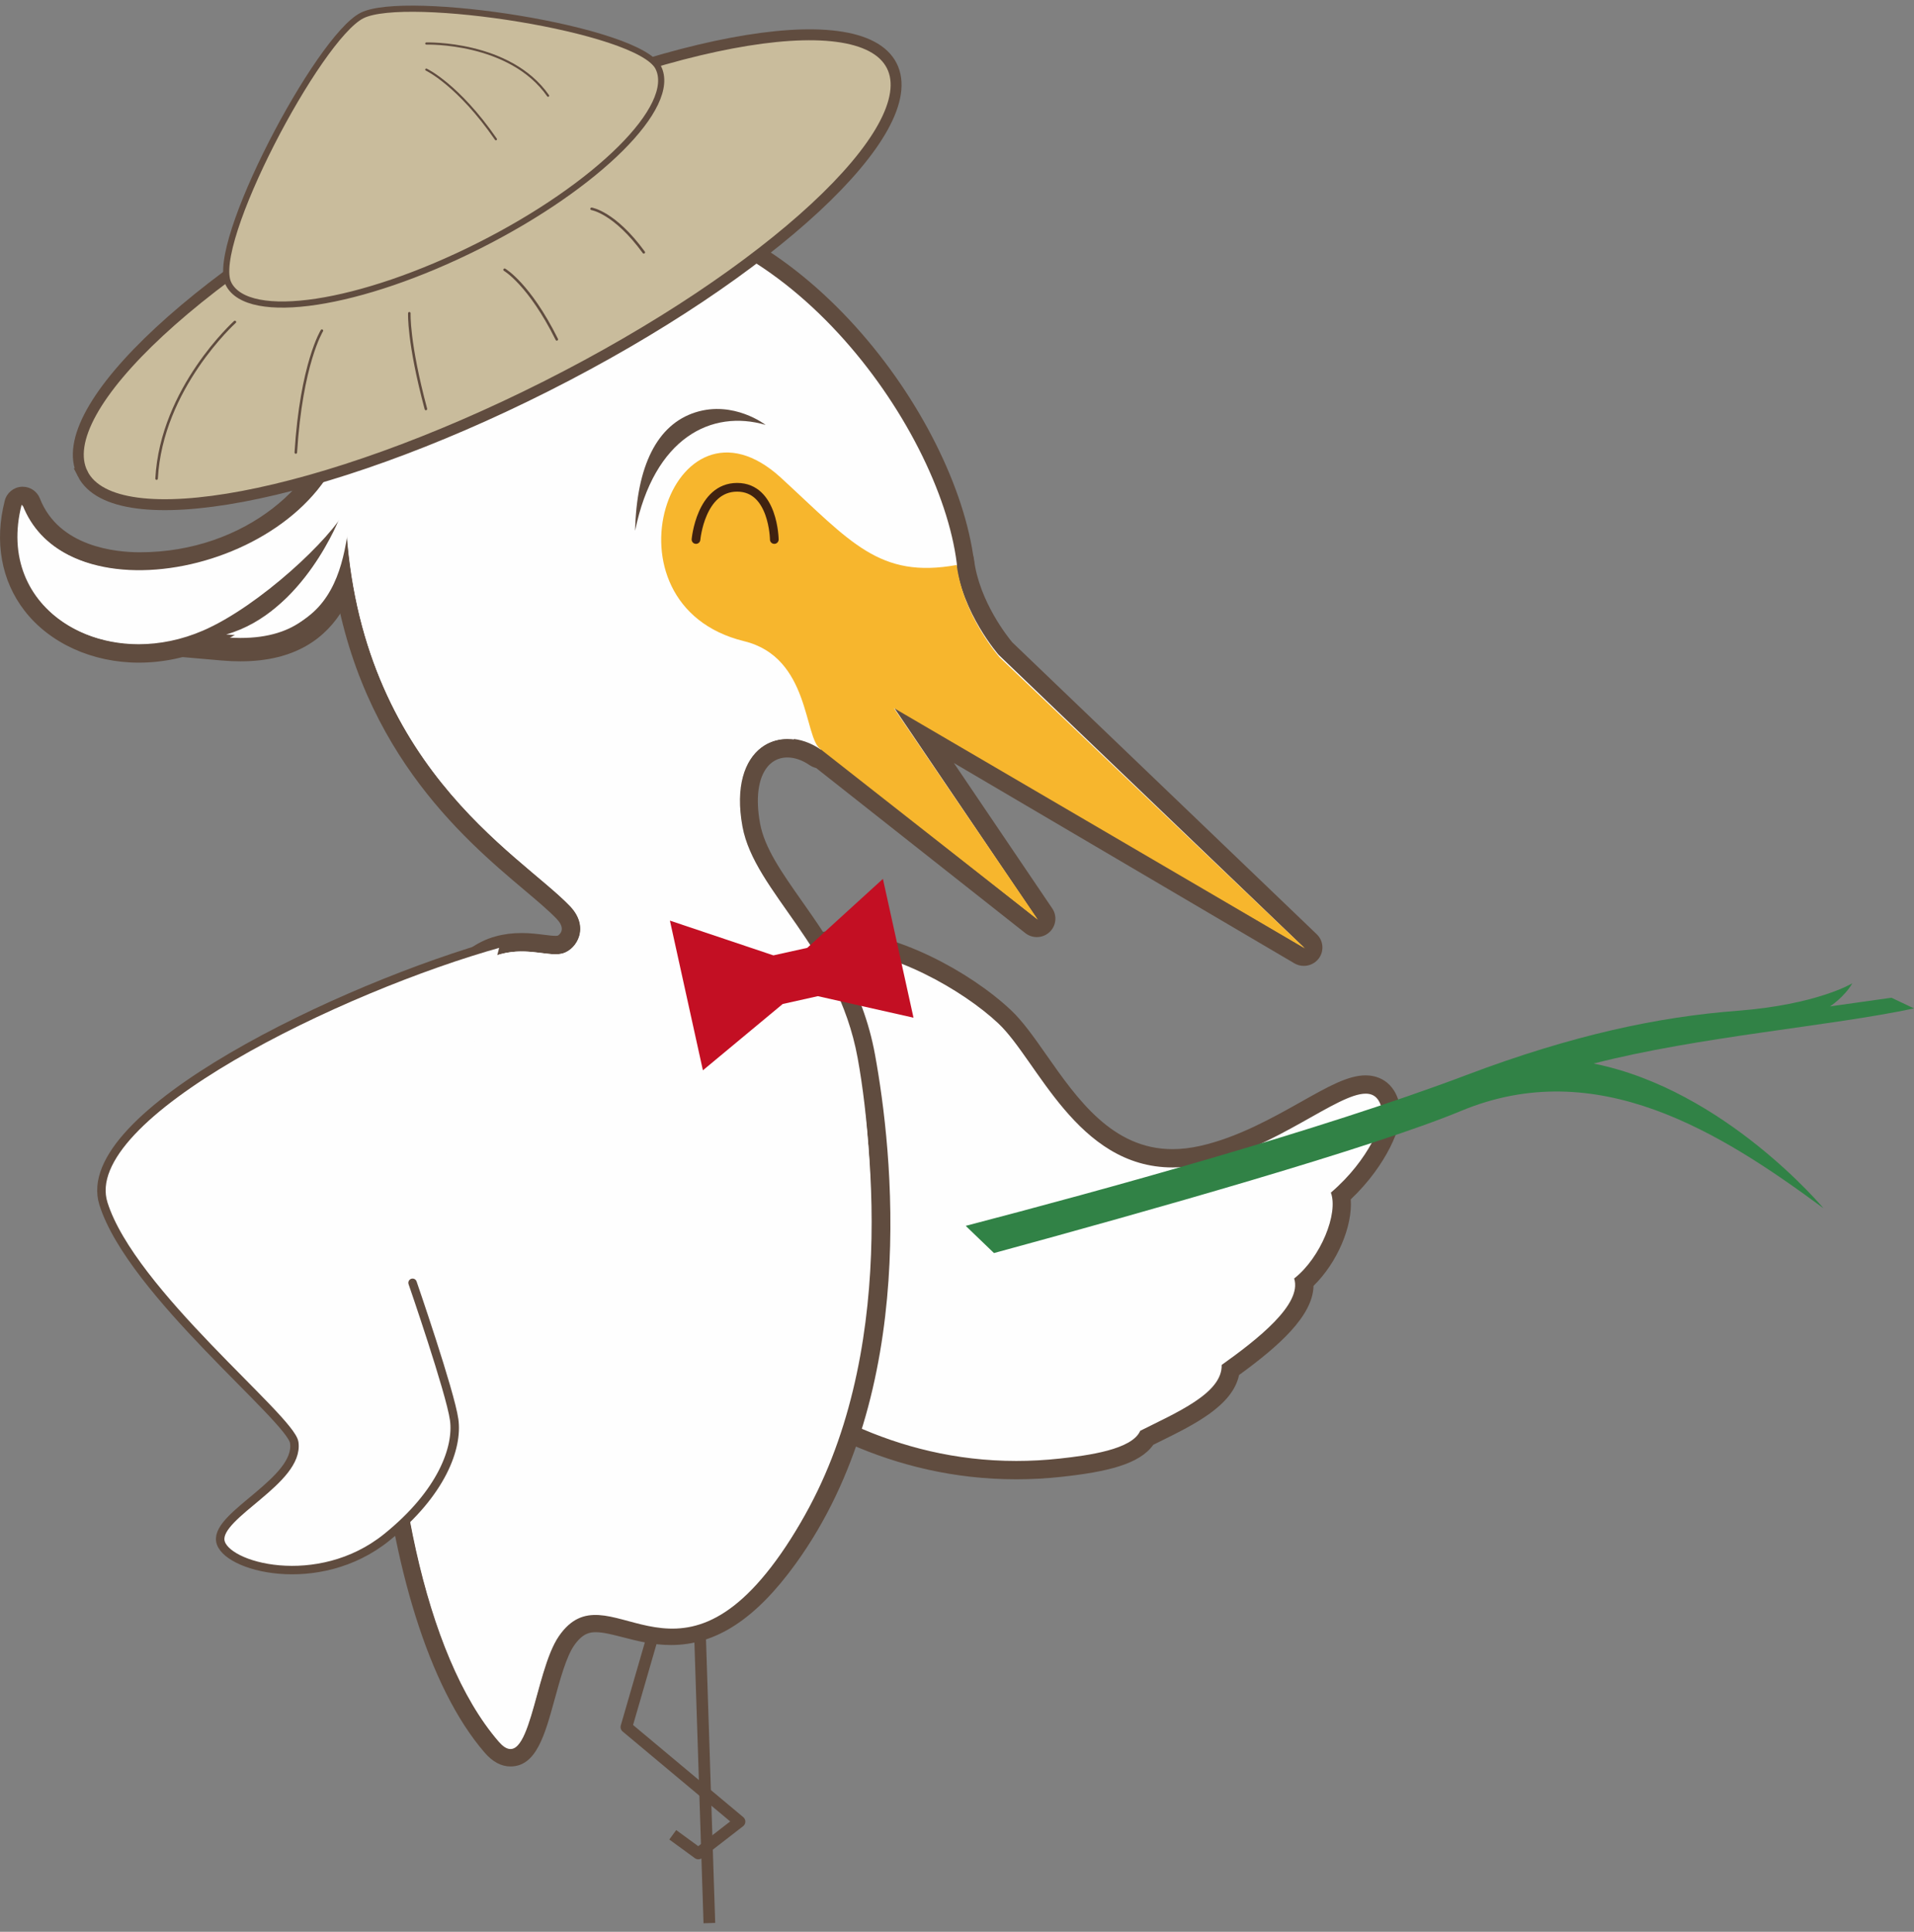 <svg height="222" viewBox="0 0 220 222" width="220" xmlns="http://www.w3.org/2000/svg" xmlns:xlink="http://www.w3.org/1999/xlink"><rect x="0" y="0" width="220" height="222" fill="#808080" stroke="none"/><mask id="a" fill="#fff"><path d="m7.855.73s16.926 14.156 25.785 12.53c.74 5.966 4.928 10.769 4.928 10.769l34.902 33.857-47.027-27.986 16.491 24.651-24.86-19.852c-1.931-1.34-1.371-10.755-8.739-12.567" fill="#fff" fill-rule="evenodd"/></mask><g fill="none" fill-rule="evenodd" transform="translate(0 1)"><path d="m27.547 73c-.656 0-1.345-.03-2.074-.09l-7.473-.622 7.223-1.969c8.18-2.232 12.206-12.183 12.246-12.282 2.147-5.036 2.147-5.036 3.162-5.036h.702l.408.555c.43.577.244 1.108.029 1.724-.237.676-.374 1.797-.536 3.09-.631 5.114-1.815 14.63-13.684 14.63z" fill="#fefefe"/><path d="m40.351 52c-1.869 0-2.144.673-4.282 5.907-.062.162-3.757 9.654-11.046 11.733l-14.023 4.001 14.512 1.266c.73.063 1.447.094 2.129.094 12.708 0 13.993-10.837 14.611-16.042.133-1.139.273-2.315.459-2.87.226-.678.607-1.814-.205-2.962l-.792-1.124zm0 2.687c.022 0-.022.16-.146.54-1.337 4.005.463 17.087-12.564 17.087-.603 0-1.238-.028-1.903-.085 8.706-2.486 12.775-13.289 12.775-13.289s1.737-4.252 1.838-4.252z" fill="#604c3f"/><path d="m116.816 168c-28.217 0-44.502-26.333-44.662-26.599-.174-.287-.202-.639-.074-.952.43-1.043 10.617-25.642 18.197-31.646 1.515-1.197 3.477-1.804 5.838-1.804 6.899 0 15.471 5.15 19.356 8.807 1.3 1.223 2.583 3.057 3.943 4.998 3.524 5.035 7.912 11.297 15.376 11.297 1.096 0 2.248-.133 3.429-.398 4.453-1.006 8.57-3.32 11.875-5.182 2.895-1.628 5.18-2.916 6.923-2.916.922 0 2.53.385 2.962 2.951.243 1.452-1.543 6.017-5.781 9.863.499 2.873-1.406 7.366-4.251 9.924.323 3.222-3.793 6.745-8.472 10.113-.382 3.251-4.716 5.384-8.559 7.281l-1.066.528c-1.341 2.219-5.536 2.973-9.907 3.451-1.71.189-3.435.285-5.126.285" fill="#fefefe"/><path d="m96.141 106c-2.601 0-4.784.681-6.484 2.028-7.786 6.156-18.066 30.962-18.499 32.016-.256.618-.199 1.323.147 1.894.67 1.106 16.739 27.062 45.511 27.062 1.73 0 3.49-.095 5.237-.288 5.135-.562 8.924-1.429 10.509-3.679.267-.134.538-.267.811-.401 3.915-1.931 8.302-4.093 9.046-7.614 4.541-3.301 8.489-6.783 8.56-10.247 2.729-2.664 4.507-6.857 4.279-9.939 4.151-3.939 6.022-8.559 5.708-10.431-.574-3.451-2.985-3.822-3.995-3.822-2.016 0-4.288 1.275-7.429 3.045-3.243 1.822-7.279 4.093-11.578 5.061-1.103.247-2.176.375-3.195.375-6.908 0-10.94-5.755-14.498-10.833-1.389-1.983-2.701-3.857-4.077-5.149-4.678-4.401-13.297-9.078-20.053-9.078m-.002 2.108c6.275-.002 14.515 4.648 18.614 8.505 4.483 4.219 9.026 16.55 20.016 16.55 1.149 0 2.363-.132 3.657-.423 8.328-1.876 15.269-8.056 18.545-8.056 1.01 0 1.671.588 1.918 2.065.167.996-1.446 5.49-5.916 9.306.88 2.382-1.155 7.464-4.22 9.87.952 2.95-4.197 6.987-8.333 9.935.1 3.258-5.228 5.484-9.362 7.568-.928 2.158-5.983 2.833-9.234 3.189-1.708.187-3.379.275-5.007.275-27.918 0-43.711-26.047-43.711-26.047s10.414-25.275 17.857-31.164c1.4-1.106 3.191-1.573 5.176-1.573" fill="#604c3f"/><path d="m58.674 201c-.741 0-1.444-.394-2.146-1.205-12.959-14.936-15.837-56.487-9.021-78.761 2.353-7.69 5.724-12.328 9.749-13.411.863-.231 1.747-.344 2.702-.344.916 0 1.738.102 2.464.194.526.065 1.003.131 1.43.131.238 0 .425-.022.571-.068.443-.135.983-.636 1.164-1.325.198-.769-.089-1.586-.835-2.362-.933-.974-2.27-2.101-3.816-3.408-7.708-6.501-20.39-17.196-22.119-39.821-3.286 3.907-9.775 9.488-15.102 11.792-2.534 1.096-5.164 1.652-7.815 1.652h-.002c-5.002 0-9.599-2.075-12.294-5.553-2.479-3.195-3.218-7.372-2.089-11.757.116-.445.506-.767.964-.795.022-.002.044-.002.065-.002.434 0 .831.266.99.676 1.71 4.363 6.263 6.865 12.492 6.865 10.301-.002 22.032-6.74 23.079-16.773 1.487-14.213 19.45-22.812 29.091-23.629.741-.063 1.478-.094 2.213-.094 20.597 0 38.528 24.279 40.56 40.647.787 6.302-14.215 20.674-15.927 22.291-.205.192-.467.29-.73.29-.212 0-.423-.061-.606-.187-1.016-.704-2.113-1.074-3.175-1.074-1.23 0-2.294.495-3.077 1.434-1.297 1.556-1.69 4.184-1.103 7.398.558 3.053 2.608 5.964 4.978 9.336 3.227 4.592 6.888 9.798 8.249 17.246 1.553 8.497 5.497 37.774-8.931 57.727-4.403 6.089-8.694 8.926-13.506 8.926-1.939 0-3.698-.453-5.249-.854-1.232-.318-2.394-.619-3.397-.619-.988 0-2.161.238-3.386 2.009-.981 1.416-1.72 4.108-2.372 6.479-1.066 3.883-1.91 6.952-4.062 6.952" fill="#fefefe"/><path d="m70.394 22h-.004c-.762 0-1.536.033-2.296.096-9.943.847-28.478 9.778-30.022 24.562-.797 7.635-9.827 15.81-21.996 15.81-2.727 0-9.305-.601-11.491-6.185-.32-.817-1.109-1.348-1.976-1.348-.046 0-.087 0-.131.004-.919.054-1.699.697-1.928 1.588-1.213 4.71-.403 9.207 2.278 12.666 2.892 3.733 7.797 5.958 13.118 5.958 2.794 0 5.563-.581 8.227-1.736 4.5-1.947 10.128-6.365 13.846-10.237 2.507 21.446 15.175 32.132 22.229 38.084 1.522 1.285 2.838 2.395 3.731 3.328.329.344.697.858.571 1.357-.087.338-.353.549-.449.579-.004.002-.072.02-.259.02-.331 0-.778-.054-1.296-.12-.754-.096-1.612-.203-2.592-.203-1.045 0-2.021.122-2.973.381-4.456 1.198-7.98 5.947-10.481 14.116-6.883 22.507-3.921 64.551 9.226 79.713.902 1.039 1.893 1.568 2.945 1.568 2.962 0 3.944-3.58 5.084-7.726.627-2.287 1.34-4.882 2.219-6.154.987-1.429 1.812-1.548 2.507-1.548.869 0 1.915.272 3.13.584 1.61.416 3.435.889 5.508.889 5.175 0 9.736-2.973 14.349-9.358 14.26-19.726 11.119-47.483 9.106-58.5-1.4-7.674-5.291-13.208-8.418-17.655-2.296-3.267-4.28-6.089-4.794-8.911-.529-2.896-.22-5.211.871-6.52.725-.871 1.629-1.054 2.261-1.054.841 0 1.729.307 2.568.886.366.253.788.375 1.207.375.527 0 1.052-.196 1.459-.577 4.014-3.796 17.043-16.675 16.235-23.179-2.08-16.731-20.452-41.548-41.57-41.551m0 2.125c20.208 0 37.55 24.305 39.462 39.687.741 5.947-15.586 21.374-15.586 21.374-1.215-.841-2.527-1.263-3.775-1.263-3.494 0-6.456 3.321-5.221 10.078 1.379 7.546 10.879 13.802 13.21 26.566 2.333 12.761 4.33 38.8-8.736 56.875-4.933 6.825-9.076 8.478-12.628 8.478-3.35 0-6.175-1.47-8.638-1.47-1.546 0-2.951.577-4.256 2.465-2.459 3.556-3.156 12.962-5.554 12.962-.394 0-.839-.257-1.342-.836-17.3-19.954-15.591-86.137.203-90.388.858-.231 1.666-.309 2.422-.309 1.542 0 2.855.324 3.888.324.325 0 .616-.03.884-.113 1.588-.49 3.102-3.016.786-5.433-5.781-6.034-24.889-16.416-25.777-45.588-1.544 3.225-9.917 11.128-16.403 13.933-2.466 1.065-4.986 1.564-7.386 1.564-8.66 0-15.791-6.457-13.341-15.971 2.043 5.216 7.405 7.535 13.469 7.535 10.453 0 22.979-6.899 24.109-17.713 1.435-13.767 19.258-21.919 28.088-22.666.714-.063 1.418-.091 2.121-.089" fill="#604c3f"/><path d="m80.464 187 1.072 33" stroke="#604c3f" stroke-width="1.342"/><path d="m149.931 109c-.186 0-.375-.046-.546-.148l-43.276-25.456 13.963 20.635c.296.433.226 1.016-.16 1.37-.206.187-.465.281-.725.281-.237 0-.471-.078-.666-.231l-25.029-19.757c-.881-.602-1.271-1.944-1.81-3.806-.958-3.308-2.147-7.424-6.576-8.501-5.938-1.444-9.905-6.028-10.098-11.68-.186-5.382 3.164-9.955 8.537-11.658.107-.033.217-.05.327-.05.245 0 .489.085.682.244.149.126 15.05 12.356 23.756 12.356.462 0 .907-.037 1.328-.113.066-.013.129-.015.193-.015.226 0 .447.07.631.204.239.172.392.433.429.722.692 5.528 4.663 10.106 4.705 10.151l35.079 33.629c.39.374.436.976.107 1.407-.21.272-.528.415-.85.415" fill="#fefefe"/><path d="m83.92 49c-.217 0-.435.033-.647.1-5.83 1.847-9.467 6.824-9.264 12.681.21 6.127 4.489 11.091 10.894 12.647 3.535.859 4.672 3.887 5.795 7.75.562 1.951 1.013 3.499 2.207 4.369l24.944 19.683c.389.308.857.46 1.326.46.521 0 1.041-.189 1.446-.56.774-.708.912-1.869.326-2.735l-11.307-16.71 39.141 23.021c.341.2.715.293 1.085.293.647 0 1.282-.286 1.7-.829.656-.855.564-2.062-.214-2.806l-35.004-33.554c-.437-.525-3.782-4.649-4.392-9.506-.072-.579-.378-1.103-.853-1.445-.367-.269-.812-.412-1.262-.412-.127 0-.256.013-.383.035-.346.063-.726.095-1.135.095-6.888 0-18.963-8.727-23.034-12.087-.387-.321-.871-.491-1.365-.491m0 2.118s15.218 12.577 24.399 12.577c.529 0 1.035-.043 1.518-.132.744 5.923 4.95 10.696 4.95 10.696l35.078 33.627-47.263-27.796 16.572 24.484-24.985-19.718c-1.938-1.33-1.378-10.682-8.781-12.482-11.777-2.865-12.414-17.799-1.49-21.256" fill="#604c3f"/><path d="m75.614 185-3.614 12.47 13 10.868-4.73 3.663-2.942-2.148" stroke="#604c3f" stroke-linejoin="round" stroke-width="1.342"/><path d="m39.699 57.459c.893 29.213 20.045 39.606 25.834 45.65 2.324 2.422.804 4.95-.786 5.441-1.548.48-4.042-.755-7.211.098-15.828 4.259-17.54 70.532-.203 90.514 3.564 4.106 4.04-7.992 6.912-12.143 5.597-8.09 13.234 8.149 25.528-9.488 12.295-17.637 11.142-44.171 8.807-56.951-2.337-12.783-11.86-19.046-13.242-26.604-1.677-9.181 4.385-12.025 9.017-8.829 0 0 16.363-15.449 15.621-21.402-1.983-15.939-20.523-41.448-41.673-39.654-8.853.753-26.712 8.912-28.153 22.698-1.786 17.109-32.075 24.428-37.659 10.193-3.138 12.169 9.397 19.345 20.77 14.43 6.501-2.812 14.893-10.725 16.44-13.952" fill="#fefefe"/><path d="m89.79 53.926c-12.568-11.558-21.417 14.573-4.251 18.762 7.593 1.854 6.843 11.09 8.781 12.411l24.987 19.606-16.573-24.343 47.266 27.638-35.081-33.437s-4.209-4.746-4.951-10.635c-8.906 1.606-12.172-2.639-20.179-10.003" fill="#f7b62d"/><path d="m7.855.73c-10.871 3.481-10.238 18.517 1.48 21.402 7.367 1.812 6.808 11.227 8.739 12.567l24.86 19.852-16.491-24.651 47.027 27.986-34.902-33.857s-4.188-4.803-4.928-10.769c-8.858 1.626-25.785-12.53-25.785-12.53" mask="url(#a)" transform="translate(76 50)"/><path d="m94.007 113.478 10.993 2.475-3.516-15.953-8.698 7.927-3.89.864-11.895-3.994 3.792 17.203 9.172-7.621z" fill="#c30f23"/><path d="m9.499 53.445c3.75 7.39 27.608 2.885 53.289-10.063 25.683-12.948 43.461-29.437 39.713-36.827-3.75-7.392-27.608-2.885-53.291 10.061-25.681 12.95-43.461 29.439-39.711 36.829" fill="#c9bc9c"/><path d="m9.499 53.445c3.75 7.39 27.608 2.885 53.289-10.063 25.683-12.948 43.461-29.437 39.713-36.827-3.75-7.392-27.608-2.885-53.291 10.061-25.681 12.95-43.461 29.439-39.711 36.829z" stroke="#604c3f" stroke-width="1.255"/><path d="m26.269 31.619c2.258 4.447 15.147 2.486 28.785-4.382 13.641-6.865 22.864-16.034 20.606-20.481-2.26-4.447-29.007-8.51-34.048-5.974-5.036 2.536-17.603 26.39-15.343 30.836" fill="#c9bc9c"/><g stroke="#604c3f"><path d="m26.269 31.619c2.258 4.447 15.147 2.486 28.785-4.382 13.641-6.865 22.864-16.034 20.606-20.481-2.26-4.447-29.007-8.51-34.048-5.974-5.036 2.536-17.603 26.39-15.343 30.836z" stroke-width=".708"/><path d="m27 36s-8.442 7.612-9 18" stroke-linecap="round" stroke-width=".293"/><path d="m37 37s-2.356 3.786-3 14" stroke-linecap="round" stroke-width=".293"/><path d="m47.05 35s-.164 3.272 1.904 11" stroke-linecap="round" stroke-width=".293"/><path d="m58 30s2.838 1.639 6 8" stroke-linecap="round" stroke-width=".293"/><path d="m68 23s2.634.386 6 5" stroke-linecap="round" stroke-width=".293"/><path d="m49 4.002s9.601-.29 14 5.998" stroke-linecap="round" stroke-width=".248"/><path d="m49 7s3.67 1.725 8 8" stroke-linecap="round" stroke-width=".248"/></g><path d="m73 60c.173-7.457 2.526-12.21 6.931-13.612 4.409-1.4 8.069 1.441 8.069 1.441-6.175-1.803-12.806 1.411-15 12.171" fill="#604c3f"/><path d="m39.109 58.341s-4.177 11.035-13.109 13.571c15.495 1.342 13.408-13.082 14.843-17.362.802-2.393-1.734 3.791-1.734 3.791" fill="#fefefe"/><g transform="translate(11 107)"><path d="m46.513.384c-18.179 5.047-48.833 19.751-45.622 29.944 3.212 10.19 21.541 24.683 21.932 27.456.613 4.355-8.926 8.253-8.503 11.27.423 3.014 11.26 5.957 19.126-.379 6.371-5.132 8.204-10.345 7.756-13.527-.447-3.184-4.78-15.729-4.78-15.729" fill="#fefefe"/><path d="m46.513.384c-18.179 5.047-48.833 19.751-45.622 29.944 3.212 10.19 21.541 24.683 21.932 27.456.613 4.355-8.926 8.253-8.503 11.27.423 3.014 11.26 5.957 19.126-.379 6.371-5.132 8.204-10.345 7.756-13.527-.447-3.184-4.78-15.729-4.78-15.729" stroke="#604c3f" stroke-linecap="round" stroke-linejoin="round" stroke-width=".972"/></g><path d="m89 61s-.076-6-4.272-6c-4.194 0-4.728 6-4.728 6" stroke="#402210" stroke-linecap="round"/><path d="m111 139.875c15.582-4.063 40.684-10.954 57.48-17.305 12.304-4.653 22.206-6.722 31.204-7.409 9.202-.707 13.227-3.161 13.227-3.161-.923 1.592-2.564 2.654-2.564 2.654l7.056-.995 2.596 1.225c-9.653 2.062-24.655 3.213-36.828 6.34 15.079 3.005 26.425 16.631 26.425 16.631-11.884-8.779-26.053-17.685-41.655-11.191-10.195 4.243-36.414 11.635-53.692 16.336z" fill="#318246"/></g></svg>